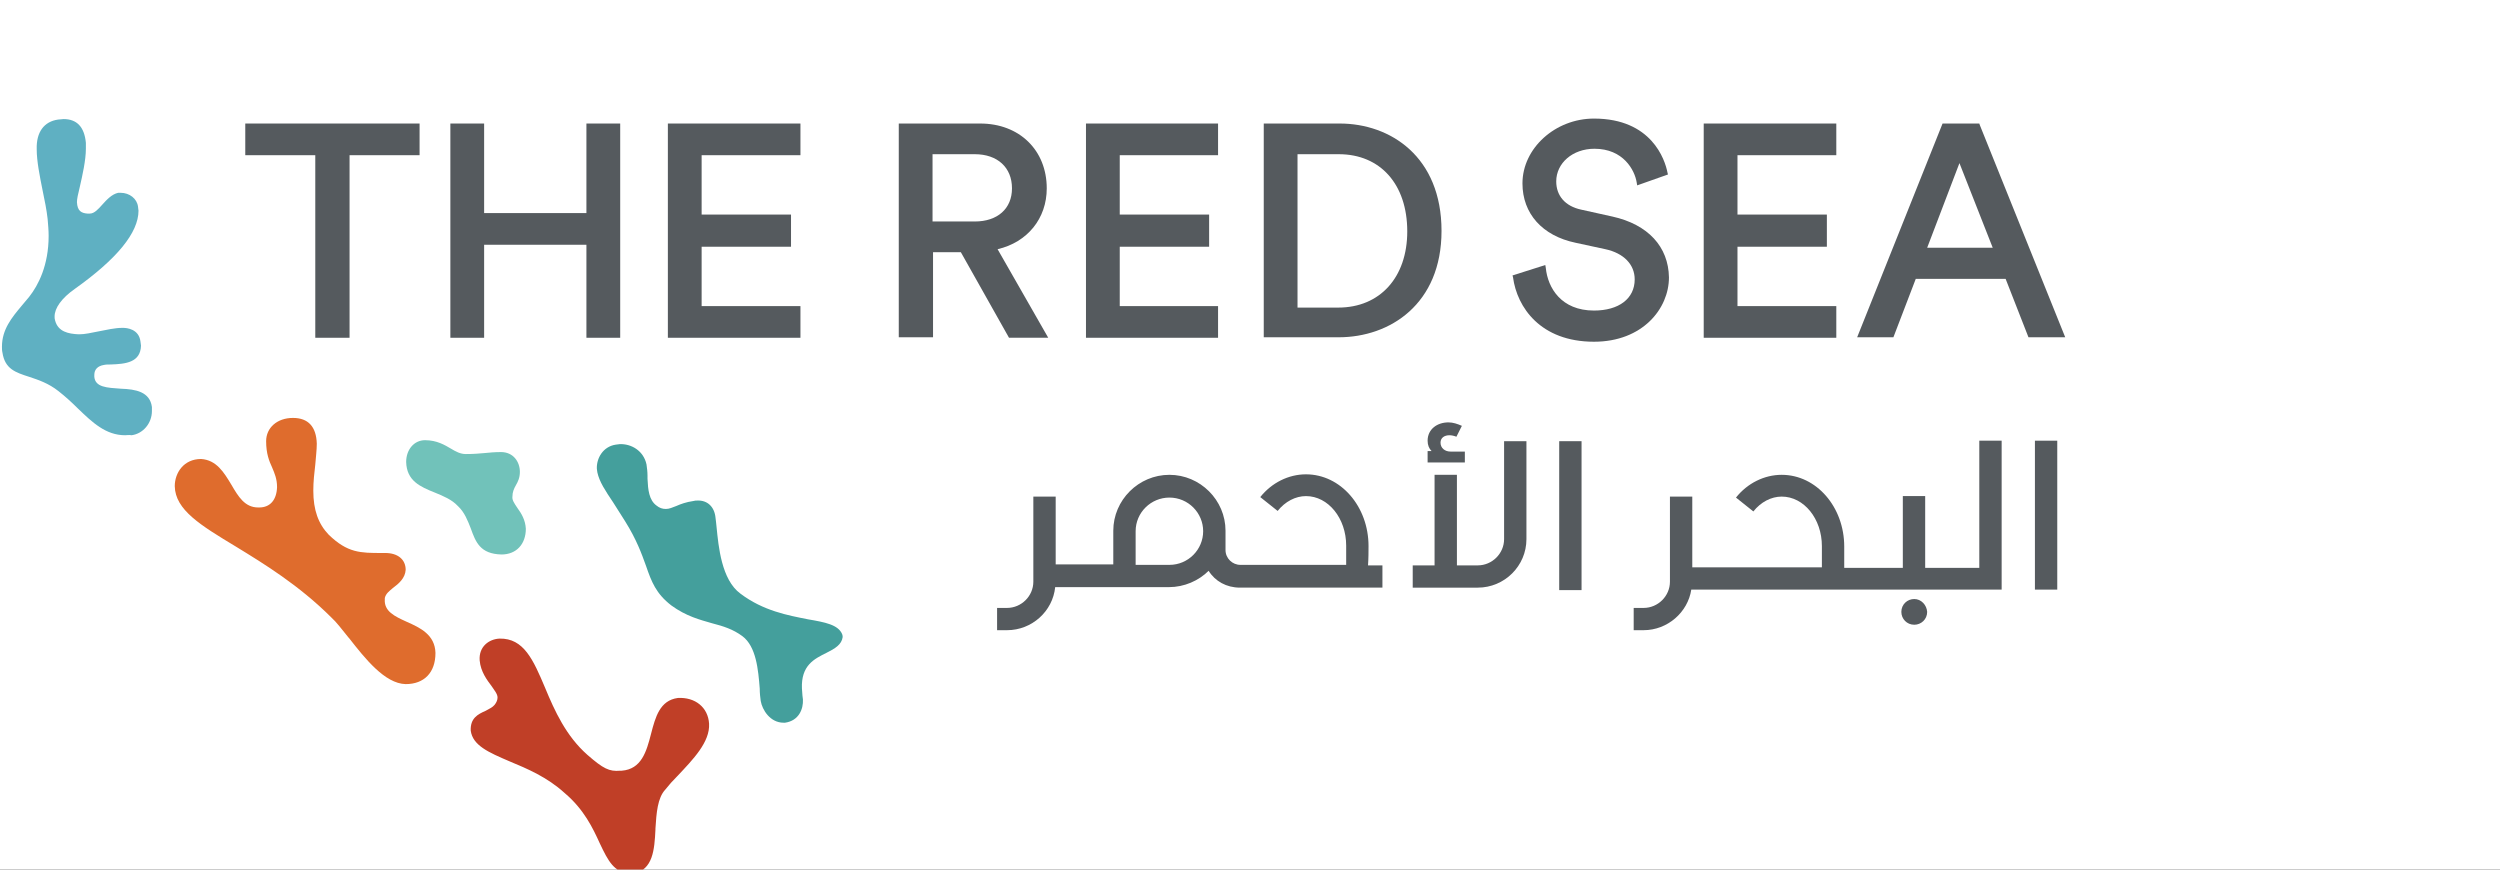 <svg width="253" height="88" viewBox="0 0 253 88" fill="none" xmlns="http://www.w3.org/2000/svg">
<rect x="0" y="0" width="253" height="88" fill="#333333" stroke="none"/>
<g clip-path="url(#clip0_557_7826)">
<rect width="253" height="88" fill="white"/>
<path d="M63.919 88.36C63.869 88.36 63.819 88.36 63.718 88.36C62.16 88.31 61.557 87.158 60.703 85.356C59.999 83.803 59.095 81.901 57.135 80.248C55.376 78.646 53.366 77.795 51.557 77.044C49.446 76.142 47.838 75.442 47.637 73.939C47.587 72.688 48.341 72.287 49.145 71.936C49.496 71.736 49.848 71.586 50.049 71.335C50.25 71.085 50.351 70.835 50.351 70.584C50.351 70.234 50.049 69.883 49.748 69.433C49.295 68.832 48.642 67.981 48.542 66.829C48.441 65.427 49.496 64.676 50.552 64.626C53.014 64.576 53.969 66.779 55.175 69.633C56.13 71.936 57.286 74.49 59.447 76.393C61.055 77.795 61.658 78.095 62.763 77.995C62.814 77.995 62.864 77.995 62.914 77.995C64.924 77.845 65.427 76.042 65.879 74.29C66.331 72.537 66.784 70.885 68.593 70.635C70.352 70.534 71.658 71.586 71.759 73.238C71.859 75.091 70.151 76.844 68.543 78.546C68.09 78.997 67.688 79.447 67.336 79.898C66.532 80.749 66.432 82.301 66.331 83.854V83.954C66.231 86.007 66.08 88.01 64.12 88.41C64.07 88.36 64.02 88.36 63.919 88.36Z" fill="#C03F27"/>
<path d="M79.297 73.138C77.94 73.138 77.136 71.837 76.985 70.935C76.935 70.585 76.885 70.134 76.885 69.684C76.734 67.781 76.533 65.427 75.126 64.376C74.171 63.675 73.216 63.374 72.06 63.074C70.854 62.724 69.447 62.373 67.94 61.271C66.382 60.07 65.93 58.868 65.377 57.266C64.924 56.014 64.422 54.612 63.266 52.759C62.814 52.058 62.412 51.407 62.06 50.856C61.256 49.655 60.653 48.753 60.452 47.802C60.452 47.702 60.402 47.552 60.402 47.451C60.351 46.4 61.005 45.198 62.311 44.998C62.462 44.998 62.562 44.948 62.713 44.948C63.869 44.898 65.125 45.599 65.427 47.001C65.477 47.351 65.528 47.752 65.528 48.152V48.453C65.578 49.554 65.678 50.606 66.432 51.157C66.734 51.407 67.035 51.507 67.387 51.507C67.739 51.507 68.04 51.357 68.442 51.207C68.894 51.007 69.447 50.806 70.151 50.706C70.302 50.656 70.452 50.656 70.553 50.656C71.608 50.606 72.312 51.307 72.412 52.409C72.462 52.659 72.462 52.959 72.513 53.31C72.714 55.313 73.015 58.668 74.925 60.07C77.236 61.822 79.749 62.273 81.759 62.673C83.518 62.974 84.825 63.224 85.227 64.176C85.277 64.326 85.277 64.376 85.277 64.476C85.176 65.227 84.523 65.628 83.619 66.078C82.412 66.679 81.056 67.33 81.156 69.684C81.156 69.884 81.207 70.134 81.207 70.385C81.207 70.535 81.257 70.635 81.257 70.785C81.307 71.737 80.855 72.938 79.448 73.138H79.297Z" fill="#449F9C"/>
<path d="M50.753 56.114C48.592 56.063 48.139 54.862 47.637 53.46C47.335 52.709 47.034 51.857 46.33 51.206C45.727 50.556 44.873 50.205 44.019 49.855C42.511 49.254 41.154 48.653 41.104 46.75C41.104 45.498 41.908 44.547 43.014 44.547C44.22 44.547 45.024 45.048 45.627 45.398C46.129 45.699 46.582 45.949 47.134 45.949C47.938 45.949 48.491 45.899 49.044 45.849C49.547 45.799 50.099 45.749 50.702 45.749C51.959 45.749 52.612 46.75 52.612 47.752C52.612 48.352 52.411 48.753 52.21 49.103C52.009 49.454 51.858 49.804 51.858 50.255C51.808 50.606 52.059 50.956 52.361 51.407C52.763 51.958 53.165 52.608 53.215 53.51C53.215 55.062 52.26 56.114 50.753 56.114Z" fill="#71C2BA"/>
<path d="M41.054 69.232C38.943 69.182 36.933 66.629 35.325 64.576L35.275 64.526C34.621 63.724 34.069 62.973 33.516 62.473C30.249 59.218 26.732 57.065 23.867 55.312C20.299 53.159 17.736 51.607 17.686 49.203C17.686 47.852 18.591 46.45 20.349 46.45C21.907 46.55 22.661 47.801 23.415 49.053C24.118 50.255 24.772 51.356 26.129 51.356H26.229C27.335 51.356 27.988 50.605 28.038 49.304C28.038 48.452 27.787 47.902 27.536 47.301C27.234 46.65 26.933 45.899 26.933 44.647C26.933 43.295 28.038 42.294 29.646 42.294C31.204 42.294 32.008 43.195 32.059 44.897C32.059 45.548 31.958 46.299 31.908 47C31.807 47.852 31.707 48.753 31.707 49.654C31.707 51.607 32.209 53.009 33.264 54.111C35.174 55.963 36.481 55.963 38.642 55.963H38.993C40.25 55.963 41.054 56.614 41.054 57.666C41.004 58.517 40.35 59.068 39.747 59.518C39.395 59.819 39.044 60.069 38.943 60.52V60.62C38.843 61.872 39.948 62.373 41.154 62.923C42.511 63.524 44.019 64.225 44.069 66.078C44.069 68.081 42.913 69.232 41.054 69.232Z" fill="#DF6C2D"/>
<path d="M12.661 44.046C10.701 44.046 9.344 42.744 7.886 41.342C7.283 40.741 6.63 40.14 5.927 39.59C4.922 38.788 3.866 38.438 2.962 38.138C1.555 37.687 0.499 37.336 0.248 35.684C0.198 35.484 0.198 35.283 0.198 35.083C0.198 33.331 1.203 32.129 2.208 30.927C2.459 30.627 2.71 30.326 2.962 30.026C3.866 28.874 4.922 26.871 4.922 23.867C4.922 23.316 4.871 22.765 4.821 22.164C4.721 21.263 4.52 20.262 4.319 19.31C4.017 17.808 3.715 16.306 3.715 15.104C3.665 13.352 4.469 12.3 5.876 12.1C6.077 12.1 6.278 12.05 6.429 12.05C7.786 12.05 8.54 12.851 8.691 14.453C8.691 14.704 8.691 14.854 8.691 15.054C8.691 16.206 8.339 17.758 8.088 18.86C7.886 19.661 7.786 20.162 7.786 20.462C7.836 21.363 8.238 21.564 8.841 21.614H9.093C9.545 21.614 9.947 21.163 10.349 20.712C10.801 20.212 11.304 19.661 11.957 19.511C12.057 19.511 12.108 19.511 12.208 19.511C13.113 19.511 13.867 20.111 13.967 20.913C13.967 21.063 14.017 21.213 14.017 21.313C14.017 23.566 11.806 26.22 7.585 29.225C6.228 30.176 5.525 31.177 5.525 32.029C5.525 32.179 5.525 32.279 5.575 32.429C5.876 33.581 6.932 33.781 7.937 33.831H8.037C8.59 33.831 9.243 33.681 9.997 33.531C10.751 33.381 11.655 33.18 12.359 33.18H12.46C12.811 33.18 14.068 33.281 14.218 34.582C14.218 34.733 14.269 34.833 14.269 34.983C14.218 36.685 12.711 36.836 11.203 36.886C10.952 36.886 10.701 36.886 10.5 36.936C9.897 37.036 9.545 37.386 9.545 37.937V38.138C9.645 39.189 10.801 39.239 12.258 39.339C13.716 39.389 15.173 39.64 15.374 41.192C15.374 41.292 15.374 41.442 15.374 41.593C15.374 42.844 14.47 43.896 13.314 44.046C13.063 43.996 12.862 44.046 12.661 44.046Z" fill="#5FB0C2"/>
<path d="M24.822 15.706H31.907V34.182H35.375V15.706H42.461V12.501H24.822V15.706Z" fill="#555A5E"/>
<path d="M59.346 21.564H48.994V12.501H45.577V34.182H48.994V24.769H59.346V34.182H62.764V12.501H59.346V21.564Z" fill="#555A5E"/>
<path d="M67.588 34.182H81.005V30.978H71.005V24.969H80.051V21.714H71.005V15.706H81.005V12.501H67.588V34.182Z" fill="#555A5E"/>
<path d="M105.931 19.061C105.931 15.205 103.167 12.501 99.197 12.501H90.956V34.132H94.423V25.52H97.237L102.112 34.182H106.082L100.956 25.219C103.971 24.518 105.931 22.115 105.931 19.061ZM94.373 15.605H98.644C100.956 15.605 102.413 16.957 102.413 19.061C102.413 21.113 100.956 22.415 98.644 22.415H94.373V15.605Z" fill="#555A5E"/>
<path d="M109.901 34.182H123.268V30.978H113.318V24.969H122.364V21.714H113.318V15.706H123.268V12.501H109.901V34.182Z" fill="#555A5E"/>
<path d="M135.58 12.501H127.892V34.132H135.48C140.656 34.132 145.882 30.777 145.882 23.367C145.882 15.856 140.706 12.501 135.58 12.501ZM131.309 15.605H135.48C139.701 15.605 142.415 18.66 142.415 23.417C142.415 28.073 139.651 31.128 135.43 31.128H131.309V15.605Z" fill="#555A5E"/>
<path d="M163.169 21.914L160.003 21.213C158.395 20.863 157.491 19.811 157.491 18.359C157.491 16.506 159.149 15.054 161.36 15.054C164.275 15.054 165.431 17.207 165.632 18.459L165.682 18.76L168.798 17.658L168.747 17.458C168.496 16.156 167.139 12 161.31 12C157.39 12 154.073 15.004 154.073 18.559C154.073 21.614 156.084 23.867 159.451 24.568L162.466 25.219C164.325 25.62 165.431 26.771 165.431 28.273C165.431 30.226 163.823 31.428 161.31 31.428C157.993 31.428 156.636 29.125 156.435 27.122L156.385 26.821L153.068 27.873L153.119 28.073C153.521 31.078 155.883 34.583 161.31 34.583C166.235 34.583 168.898 31.228 168.898 28.073C168.848 24.969 166.787 22.715 163.169 21.914Z" fill="#555A5E"/>
<path d="M172.416 34.182H185.834V30.978H175.833V24.969H184.879V21.714H175.833V15.706H185.834V12.501H172.416V34.182Z" fill="#555A5E"/>
<path d="M200.356 12.651L200.306 12.501H196.587L187.944 34.132H191.612L193.874 28.224H202.97L205.281 34.132H209L200.356 12.651ZM201.663 25.069H195.03L198.296 16.507L201.663 25.069Z" fill="#555A5E"/>
<path d="M152.214 54.562C152.214 56.014 151.008 57.216 149.55 57.216H147.44V48.052H145.178V57.216H142.967V59.469H149.55C152.264 59.469 154.475 57.266 154.475 54.562V44.648H152.214V54.562Z" fill="#555A5E"/>
<path d="M138.495 55.262C138.495 51.257 135.68 48.002 132.163 48.002C130.404 48.002 128.695 48.853 127.539 50.305L129.298 51.707C130.052 50.756 131.107 50.205 132.163 50.205C134.424 50.205 136.233 52.458 136.233 55.212C136.233 55.663 136.233 56.464 136.233 57.165H125.529C124.725 57.165 124.022 56.514 124.022 55.663V53.71C124.022 50.606 121.459 48.052 118.343 48.052C115.227 48.052 112.665 50.606 112.665 53.71V57.115H106.835V50.255H104.574V58.868C104.574 60.32 103.368 61.522 101.91 61.522H100.905V63.775H101.91C104.423 63.775 106.534 61.872 106.785 59.418H112.614H113.72H118.293C119.851 59.418 121.308 58.767 122.313 57.766C122.966 58.818 124.122 59.468 125.479 59.468H139.902V57.215H138.444C138.495 56.514 138.495 55.763 138.495 55.262ZM118.343 57.165H114.926V53.76C114.926 51.858 116.484 50.355 118.343 50.355C120.253 50.355 121.76 51.908 121.76 53.76C121.76 55.613 120.253 57.165 118.343 57.165Z" fill="#555A5E"/>
<path d="M193.723 60.621C193.019 60.621 192.416 61.171 192.416 61.922C192.416 62.623 192.969 63.224 193.723 63.224C194.426 63.224 195.029 62.674 195.029 61.922C194.979 61.221 194.426 60.621 193.723 60.621Z" fill="#555A5E"/>
<path d="M148.243 45.699H146.786C146.233 45.699 145.781 45.348 145.781 44.798C145.781 44.297 146.183 44.047 146.685 44.047C146.886 44.047 147.138 44.097 147.389 44.197L147.942 43.095C147.489 42.895 147.037 42.745 146.585 42.745C145.429 42.745 144.474 43.446 144.474 44.597C144.474 45.048 144.625 45.398 144.876 45.649H144.474V46.8H148.243V45.699Z" fill="#555A5E"/>
<path d="M160.053 44.648H157.792V59.719H160.053V44.648Z" fill="#555A5E"/>
<path d="M208.195 44.597H205.934V59.669H208.195V44.597Z" fill="#555A5E"/>
<path d="M200.406 57.466H194.828V50.205H192.566V57.466H186.636C186.636 56.715 186.636 55.813 186.636 55.313C186.636 51.307 183.822 48.052 180.305 48.052C178.546 48.052 176.837 48.903 175.681 50.355L177.44 51.758C178.194 50.806 179.249 50.255 180.305 50.255C182.566 50.255 184.375 52.509 184.375 55.263C184.375 55.763 184.375 56.665 184.375 57.416H171.259V50.255H168.998V58.868C168.998 60.32 167.792 61.522 166.334 61.522H165.329V63.775H166.334C168.746 63.775 170.807 61.972 171.158 59.669H201.461H202.567V44.597H200.305V57.466H200.406Z" fill="#555A5E"/>
</g>
<defs>
<clipPath id="clip0_557_7826">
<rect width="253" height="88" fill="white"/>
</clipPath>
</defs>
</svg>
